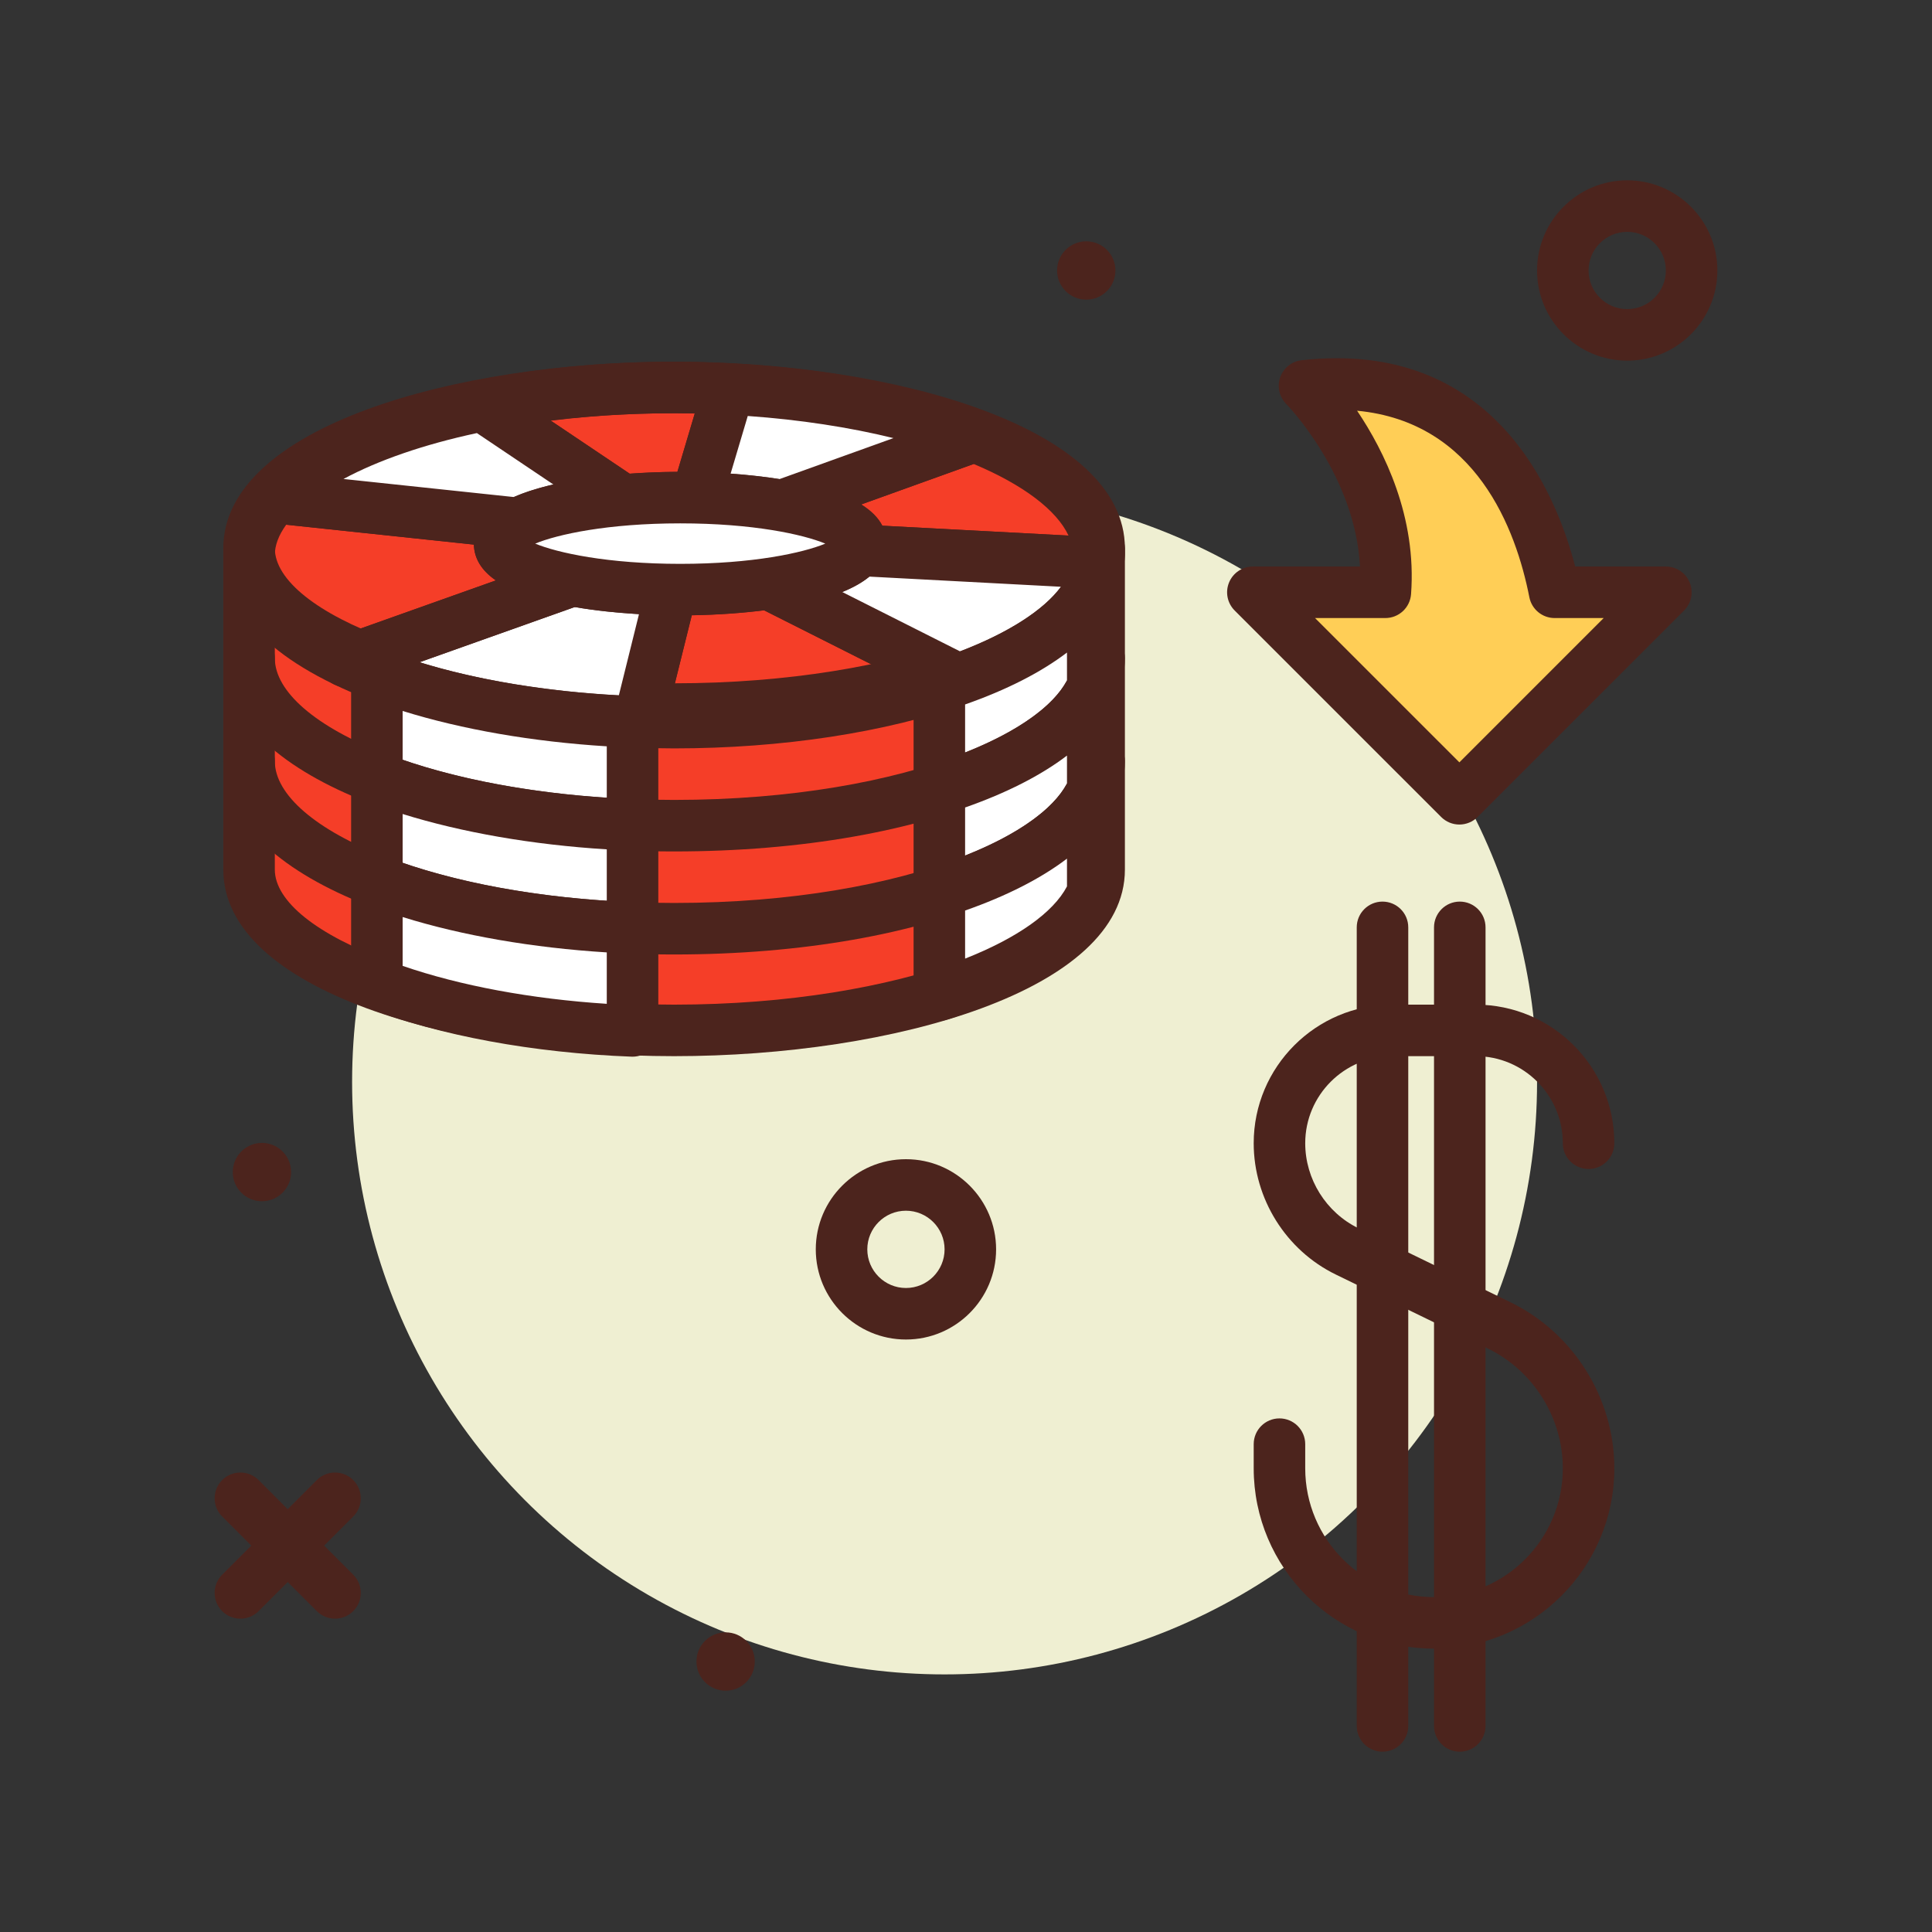 <svg id="poker_x5F_gain" enable-background="new 0 0 300 300" height="512" viewBox="0 0 300 300" width="512" xmlns="http://www.w3.org/2000/svg"><rect x="0" y="0" width="300" height="300" fill="#333333" stroke="none"/><circle cx="146.674" cy="168" fill="#efefd2" r="92"/><g fill="#4c241d"><path d="m252.674 56c-7.719 0-14-6.281-14-14s6.281-14 14-14 14 6.281 14 14-6.281 14-14 14zm0-20c-3.309 0-6 2.691-6 6s2.691 6 6 6 6-2.691 6-6-2.692-6-6-6z"/><path d="m140.674 208c-7.719 0-14-6.281-14-14s6.281-14 14-14 14 6.281 14 14-6.281 14-14 14zm0-20c-3.309 0-6 2.691-6 6s2.691 6 6 6 6-2.691 6-6-2.692-6-6-6z"/><path d="m52.021 251.348c-1.023 0-2.047-.391-2.828-1.172l-14.695-14.696c-1.562-1.562-1.562-4.094 0-5.656s4.094-1.562 5.656 0l14.696 14.696c1.562 1.562 1.562 4.094 0 5.656-.782.781-1.805 1.172-2.829 1.172z"/><path d="m37.326 251.348c-1.023 0-2.047-.391-2.828-1.172-1.562-1.562-1.562-4.094 0-5.656l14.695-14.695c1.562-1.562 4.094-1.562 5.656 0s1.562 4.094 0 5.656l-14.695 14.695c-.781.781-1.804 1.172-2.828 1.172z"/><circle cx="168.674" cy="42" r="4.529"/><circle cx="112.674" cy="258" r="4.529"/><circle cx="40.674" cy="182" r="4.529"/></g><path d="m38.674 85.136c0-13.79 29.549-24.969 66-24.969s66 11.179 66 24.969v49.896c0 13.79-29.549 24.969-66 24.969s-66-11.179-66-24.969z" fill="#f53e28"/><path d="m104.674 164c-33.934 0-70-10.152-70-28.969v-49.896c0-18.816 36.066-28.969 70-28.969s70 10.152 70 28.969v49.896c0 18.817-36.067 28.969-70 28.969zm0-99.834c-35.484 0-62 11.07-62 20.969v49.896c0 9.898 26.516 20.969 62 20.969s62-11.07 62-20.969v-49.896c0-9.899-26.516-20.969-62-20.969z" fill="#4c241d"/><path d="m170.674 85.136c0 13.79-29.549 24.969-66 24.969s-66-11.179-66-24.969" fill="#f53e28"/><path d="m104.674 114.104c-33.934 0-70-10.152-70-28.969 0-2.209 1.789-4 4-4s4 1.791 4 4c0 9.898 26.516 20.969 62 20.969s62-11.07 62-20.969c0-2.209 1.789-4 4-4s4 1.791 4 4c0 18.816-36.067 28.969-70 28.969z" fill="#4c241d"/><path d="m104.674 148.211c-39.906 0-70-12.906-70-30.021 0-2.209 1.789-4 4-4s4 1.791 4 4c0 10.416 25.461 22.021 62 22.021s62-11.605 62-22.021c0-2.209 1.789-4 4-4s4 1.791 4 4c0 17.115-30.094 30.021-70 30.021z" fill="#4c241d"/><path d="m104.674 132.211c-39.906 0-70-12.906-70-30.021 0-2.209 1.789-4 4-4s4 1.791 4 4c0 10.416 25.461 22.021 62 22.021s62-11.605 62-22.021c0-2.209 1.789-4 4-4s4 1.791 4 4c0 17.115-30.094 30.021-70 30.021z" fill="#4c241d"/><path d="m104.674 116.211c-1.895 0-3.758-.051-5.613-.111-1.207-.039-2.332-.621-3.062-1.584-.727-.965-.98-2.205-.691-3.377l5.102-20.562c.445-1.797 2.027-3.191 3.918-3.037l1.305.016c4.605 0 9.148-.303 13.145-.873.812-.117 1.633.018 2.367.387l29.48 14.852c1.43.721 2.293 2.225 2.191 3.822s-1.145 2.982-2.652 3.52c-12.6 4.478-28.756 6.947-45.49 6.947zm-.399-8c11.984-.119 23.645-1.266 33.723-3.693l-19.348-9.748c-3.508.447-7.34.709-11.23.771z" fill="#4c241d"/><path d="m88.906 90.136-35.275 12.544c11.015 5.293 27.229 8.824 45.559 9.421l5.102-20.563c-5.758-.069-11.05-.578-15.386-1.402z" fill="#fff"/><path d="m99.189 116.102c-.043 0-.086 0-.129-.002-18.496-.602-35.242-4.086-47.16-9.812-1.457-.699-2.352-2.205-2.266-3.818.086-1.611 1.133-3.016 2.656-3.557l35.273-12.545c.664-.236 1.391-.291 2.086-.16 4.254.807 9.336 1.268 14.691 1.332 1.219.016 2.367.588 3.113 1.555.75.967 1.012 2.223.719 3.408l-5.102 20.562c-.443 1.789-2.049 3.037-3.881 3.037zm-34.05-13.268c8.883 2.738 19.609 4.533 30.957 5.133l3.125-12.602c-3.547-.203-6.926-.576-9.98-1.104z" fill="#4c241d"/><path d="m170.494 91.412c-.062 0-.125-.002-.188-.006l-37.164-1.971c-1.387-.072-2.633-.859-3.301-2.076-.395-.723-.551-1.537-.469-2.33-1.113-.656-3.711-1.723-8.637-2.58-1.785-.312-3.141-1.787-3.297-3.596s.922-3.494 2.629-4.109l29.855-10.742c.914-.33 1.914-.314 2.82.041 14.141 5.561 21.93 13.426 21.93 22.146 0 .488-.062.973-.145 1.455-.232 2.038-1.998 3.768-4.033 3.768zm-40.496-5.926h.039zm7.023-3.855 28.895 1.531c-1.832-3.945-7.039-7.893-14.723-11.115l-17.445 6.279c1.551.967 2.641 2.067 3.273 3.305z" fill="#4c241d"/><path d="m170.517 87.413-37.163-1.971c-1.272 2.236-6.582 4.135-14.011 5.198l29.481 14.852c12.664-4.506 20.845-10.906 21.693-18.079z" fill="#fff"/><path d="m148.822 109.492c-.617 0-1.234-.145-1.801-.428l-29.48-14.852c-1.559-.785-2.43-2.494-2.148-4.219.285-1.725 1.652-3.064 3.383-3.312 7.734-1.109 10.699-2.791 11.188-3.344.75-1.316 2.109-1.965 3.602-1.891l37.164 1.971c1.105.059 2.137.572 2.848 1.416.715.846 1.043 1.949.914 3.047-1.012 8.566-9.652 16.158-24.328 21.381-.435.155-.889.231-1.342.231zm-18.027-17.56 18.273 9.207c7.516-2.869 12.992-6.406 15.672-10.027l-29.738-1.576c-1.07.892-2.477 1.691-4.207 2.396z" fill="#4c241d"/><path d="m96.697 81.645c-.793 0-1.57-.234-2.23-.68l-21.813-14.654c-1.34-.9-2.008-2.52-1.691-4.104s1.555-2.822 3.137-3.139c9.625-1.924 19.91-2.9 30.574-2.9 2.961 0 5.855.1 8.715.246 1.227.062 2.355.684 3.062 1.686.711 1.002.918 2.273.566 3.449l-5.027 16.891c-.504 1.699-2.066 2.859-3.832 2.859-.027 0-.055 0-.086 0-3.641-.076-7.453.021-11.031.33-.113.01-.23.016-.344.016zm-11.168-16.323 12.242 8.225c2.43-.176 4.914-.268 7.414-.279l2.695-9.061c-7.526-.172-15.163.223-22.351 1.115z" fill="#4c241d"/><path d="m53.631 106.682c-.594 0-1.188-.133-1.734-.395-14.234-6.842-17.223-14.705-17.223-20.098 0-4.049 1.727-7.965 5.129-11.635.859-.928 2.094-1.387 3.355-1.26l37.727 4c1.754.188 3.18 1.5 3.508 3.234.273 1.447-.27 2.902-1.367 3.816 1.312.566 3.43 1.254 6.625 1.861 1.773.338 3.102 1.822 3.242 3.623s-.945 3.471-2.648 4.076l-35.273 12.545c-.435.156-.888.233-1.341.233zm-9.188-25.205c-1.176 1.623-1.77 3.203-1.77 4.713 0 4.045 4.066 8.428 11.223 12.152l23.082-8.209c-2.223-1.537-3.344-3.387-3.395-5.566z" fill="#4c241d"/><path d="m121.423 78.508 29.854-10.743c-10.042-3.948-23.308-6.605-38.091-7.358l-5.03 16.892c4.893.112 9.423.541 13.267 1.209z" fill="#fff"/><path d="m121.424 82.508c-.23 0-.457-.02-.684-.059-3.738-.65-8.121-1.047-12.672-1.152-1.246-.027-2.41-.635-3.145-1.643-.734-1.01-.957-2.301-.598-3.496l5.027-16.891c.523-1.768 2.074-2.934 4.035-2.854 14.992.762 28.602 3.4 39.355 7.629 1.551.609 2.559 2.115 2.535 3.781s-1.078 3.141-2.645 3.705l-29.855 10.742c-.435.158-.892.238-1.353.238zm-7.973-8.967c2.668.189 5.23.477 7.598.85l17.688-6.363c-6.867-1.688-14.57-2.863-22.625-3.434z" fill="#4c241d"/><path d="m96.699 77.644-21.814-14.654c-14.826 2.966-26.389 8.065-32.15 14.282l37.728 4.002c3.273-1.7 9.106-3.02 16.236-3.63z" fill="#fff"/><path d="m80.463 85.273c-.141 0-.281-.008-.422-.021l-37.727-4c-1.504-.16-2.793-1.156-3.324-2.572-.531-1.418-.219-3.014.812-4.123 6.32-6.83 18.5-12.33 34.297-15.488 1.051-.211 2.129.006 3.016.602l21.812 14.654c1.41.947 2.066 2.68 1.641 4.322-.422 1.643-1.84 2.84-3.531 2.984-6.43.549-11.938 1.742-14.73 3.193-.571.295-1.203.449-1.844.449zm-27.129-10.898 26.434 2.803c1.695-.744 3.773-1.4 6.156-1.951l-11.875-7.979c-8.235 1.768-15.344 4.232-20.715 7.127z" fill="#4c241d"/><path d="m215.12 91.971h-20.574l32.064 32.064 32.064-32.064h-17.268c-1.976-10.038-9.851-35.286-38.844-32.064-.001 0 13.918 13.939 12.558 32.064z" fill="#ffce56"/><path d="m226.611 128.035c-1.062 0-2.078-.422-2.828-1.172l-32.066-32.064c-1.145-1.145-1.488-2.863-.867-4.359.617-1.494 2.078-2.469 3.695-2.469h16.629c-.723-14.238-11.332-25.125-11.449-25.242-1.078-1.09-1.445-2.705-.934-4.15.512-1.447 1.805-2.477 3.328-2.645 29.77-3.309 39.52 20.586 42.473 32.037h14.082c1.617 0 3.078.975 3.695 2.469.621 1.496.277 3.215-.867 4.359l-32.062 32.064c-.751.75-1.766 1.172-2.829 1.172zm-22.41-32.064 22.41 22.408 22.406-22.408h-7.613c-1.91 0-3.555-1.354-3.926-3.229-2.082-10.59-8.289-27.219-26.75-28.965 4.227 6.281 9.281 16.48 8.379 28.492-.156 2.088-1.895 3.701-3.988 3.701h-10.918z" fill="#4c241d"/><path d="m222.674 256c-15.438 0-28-12.561-28-28v-3.752c0-2.209 1.789-4 4-4s4 1.791 4 4v3.752c0 11.027 8.973 20 20 20s20-8.973 20-20c0-7.857-4.566-15.154-11.629-18.592l-23.617-11.496c-7.75-3.771-12.754-11.775-12.754-20.391 0-11.867 9.656-21.521 21.523-21.521h12.953c11.867 0 21.523 9.654 21.523 21.521 0 2.209-1.789 4-4 4s-4-1.791-4-4c0-7.455-6.066-13.521-13.523-13.521h-12.953c-7.457 0-13.523 6.066-13.523 13.521 0 5.576 3.242 10.756 8.254 13.199l23.617 11.494c9.797 4.768 16.129 14.889 16.129 25.785 0 15.44-12.563 28.001-28 28.001z" fill="#4c241d"/><ellipse cx="105.632" cy="84.411" fill="#fff" rx="28.047" ry="7.144"/><path d="m105.631 95.555c-5.352 0-32.047-.537-32.047-11.143 0-10.607 26.695-11.145 32.047-11.145s32.047.537 32.047 11.145c0 10.606-26.696 11.143-32.047 11.143zm-22.524-11.143c3.449 1.428 11.234 3.143 22.523 3.143s19.078-1.715 22.523-3.143c-3.445-1.428-11.23-3.145-22.523-3.145-11.288.001-19.077 1.717-22.523 3.145zm46.887 1.072h.043z" fill="#4c241d"/><path d="m58.523 104.775v16c10.46 4.038 24.296 6.718 39.699 7.307v-16c-15.402-.589-29.239-3.269-39.699-7.307z" fill="#fff"/><path d="m98.221 132.082c-.051 0-.102-.002-.152-.004-15.297-.584-29.852-3.273-40.988-7.57-1.543-.596-2.559-2.078-2.559-3.732v-16c0-1.318.648-2.553 1.738-3.299 1.086-.744 2.465-.908 3.703-.434 10.332 3.988 23.973 6.488 38.41 7.043 2.148.082 3.848 1.846 3.848 3.996v16c0 1.088-.441 2.129-1.227 2.883-.746.717-1.742 1.117-2.773 1.117zm-35.7-14.103c8.93 3.082 19.961 5.133 31.699 5.893v-7.984c-11.516-.713-22.477-2.615-31.699-5.49z" fill="#4c241d"/><path d="m145.861 106.503v16c12.383-3.908 21.07-9.536 23.819-15.968v-14.535h-.717c-3.373 5.821-11.667 10.894-23.102 14.503z" fill="#fff"/><path d="m145.861 126.504c-.84 0-1.672-.266-2.363-.773-1.031-.754-1.637-1.951-1.637-3.227v-16c0-1.746 1.133-3.289 2.797-3.814 10.492-3.312 18.09-7.939 20.844-12.693.715-1.236 2.035-1.996 3.461-1.996h.719c2.211 0 4 1.791 4 4v14.535c0 .541-.109 1.076-.32 1.572-4.051 9.471-16.535 15.131-26.297 18.211-.395.124-.801.185-1.204.185zm4-17.117v7.465c8.078-3.189 13.688-7.141 15.82-11.213v-4.312c-4.031 3.071-9.351 5.79-15.82 8.06z" fill="#4c241d"/><path d="m58.523 120.775v16c10.46 4.038 24.296 6.718 39.699 7.307v-16c-15.402-.589-29.239-3.269-39.699-7.307z" fill="#fff"/><path d="m98.221 148.082c-.051 0-.102-.002-.152-.004-15.297-.584-29.852-3.273-40.988-7.57-1.543-.596-2.559-2.078-2.559-3.732v-16c0-1.318.648-2.553 1.738-3.299 1.086-.744 2.465-.908 3.703-.434 10.332 3.988 23.973 6.488 38.41 7.043 2.148.082 3.848 1.846 3.848 3.996v16c0 1.088-.441 2.129-1.227 2.883-.746.717-1.742 1.117-2.773 1.117zm-35.7-14.103c8.93 3.082 19.961 5.133 31.699 5.893v-7.984c-11.516-.713-22.477-2.615-31.699-5.49z" fill="#4c241d"/><path d="m145.861 122.503v16c12.383-3.908 21.07-9.536 23.819-15.968v-14.535h-.717c-3.373 5.821-11.667 10.894-23.102 14.503z" fill="#fff"/><path d="m145.861 142.504c-.84 0-1.672-.266-2.363-.773-1.031-.754-1.637-1.951-1.637-3.227v-16c0-1.746 1.133-3.289 2.797-3.814 10.492-3.312 18.09-7.939 20.844-12.693.715-1.236 2.035-1.996 3.461-1.996h.719c2.211 0 4 1.791 4 4v14.535c0 .541-.109 1.076-.32 1.572-4.051 9.471-16.535 15.131-26.297 18.211-.395.124-.801.185-1.204.185zm4-17.117v7.465c8.078-3.189 13.688-7.141 15.82-11.213v-4.312c-4.031 3.071-9.351 5.79-15.82 8.06z" fill="#4c241d"/><path d="m58.523 136.775v16c10.46 4.038 24.296 6.718 39.699 7.307v-16c-15.402-.589-29.239-3.269-39.699-7.307z" fill="#fff"/><path d="m98.221 164.082c-.051 0-.102-.002-.152-.004-15.297-.584-29.852-3.273-40.988-7.57-1.543-.596-2.559-2.078-2.559-3.732v-16c0-1.318.648-2.553 1.738-3.299 1.086-.742 2.465-.908 3.703-.434 10.332 3.988 23.973 6.488 38.41 7.043 2.148.082 3.848 1.846 3.848 3.996v16c0 1.088-.441 2.129-1.227 2.883-.746.717-1.742 1.117-2.773 1.117zm-35.7-14.103c8.93 3.082 19.961 5.133 31.699 5.893v-7.984c-11.516-.713-22.477-2.615-31.699-5.49z" fill="#4c241d"/><path d="m145.861 138.503v16c12.383-3.908 21.07-9.536 23.819-15.968v-14.535h-.717c-3.373 5.821-11.667 10.894-23.102 14.503z" fill="#fff"/><path d="m145.861 158.504c-.84 0-1.672-.266-2.363-.773-1.031-.754-1.637-1.951-1.637-3.227v-16c0-1.746 1.133-3.289 2.797-3.814 10.492-3.312 18.09-7.939 20.844-12.693.715-1.236 2.035-1.996 3.461-1.996h.719c2.211 0 4 1.791 4 4v14.535c0 .541-.109 1.076-.32 1.572-4.051 9.471-16.535 15.131-26.297 18.211-.395.124-.801.185-1.204.185zm4-17.117v7.465c8.078-3.189 13.688-7.141 15.82-11.213v-4.312c-4.031 3.071-9.351 5.79-15.82 8.06z" fill="#4c241d"/><path d="m214.674 272c-2.211 0-4-1.791-4-4v-124c0-2.209 1.789-4 4-4s4 1.791 4 4v124c0 2.209-1.789 4-4 4z" fill="#4c241d"/><path d="m226.674 272c-2.211 0-4-1.791-4-4v-124c0-2.209 1.789-4 4-4s4 1.791 4 4v124c0 2.209-1.789 4-4 4z" fill="#4c241d"/></svg>